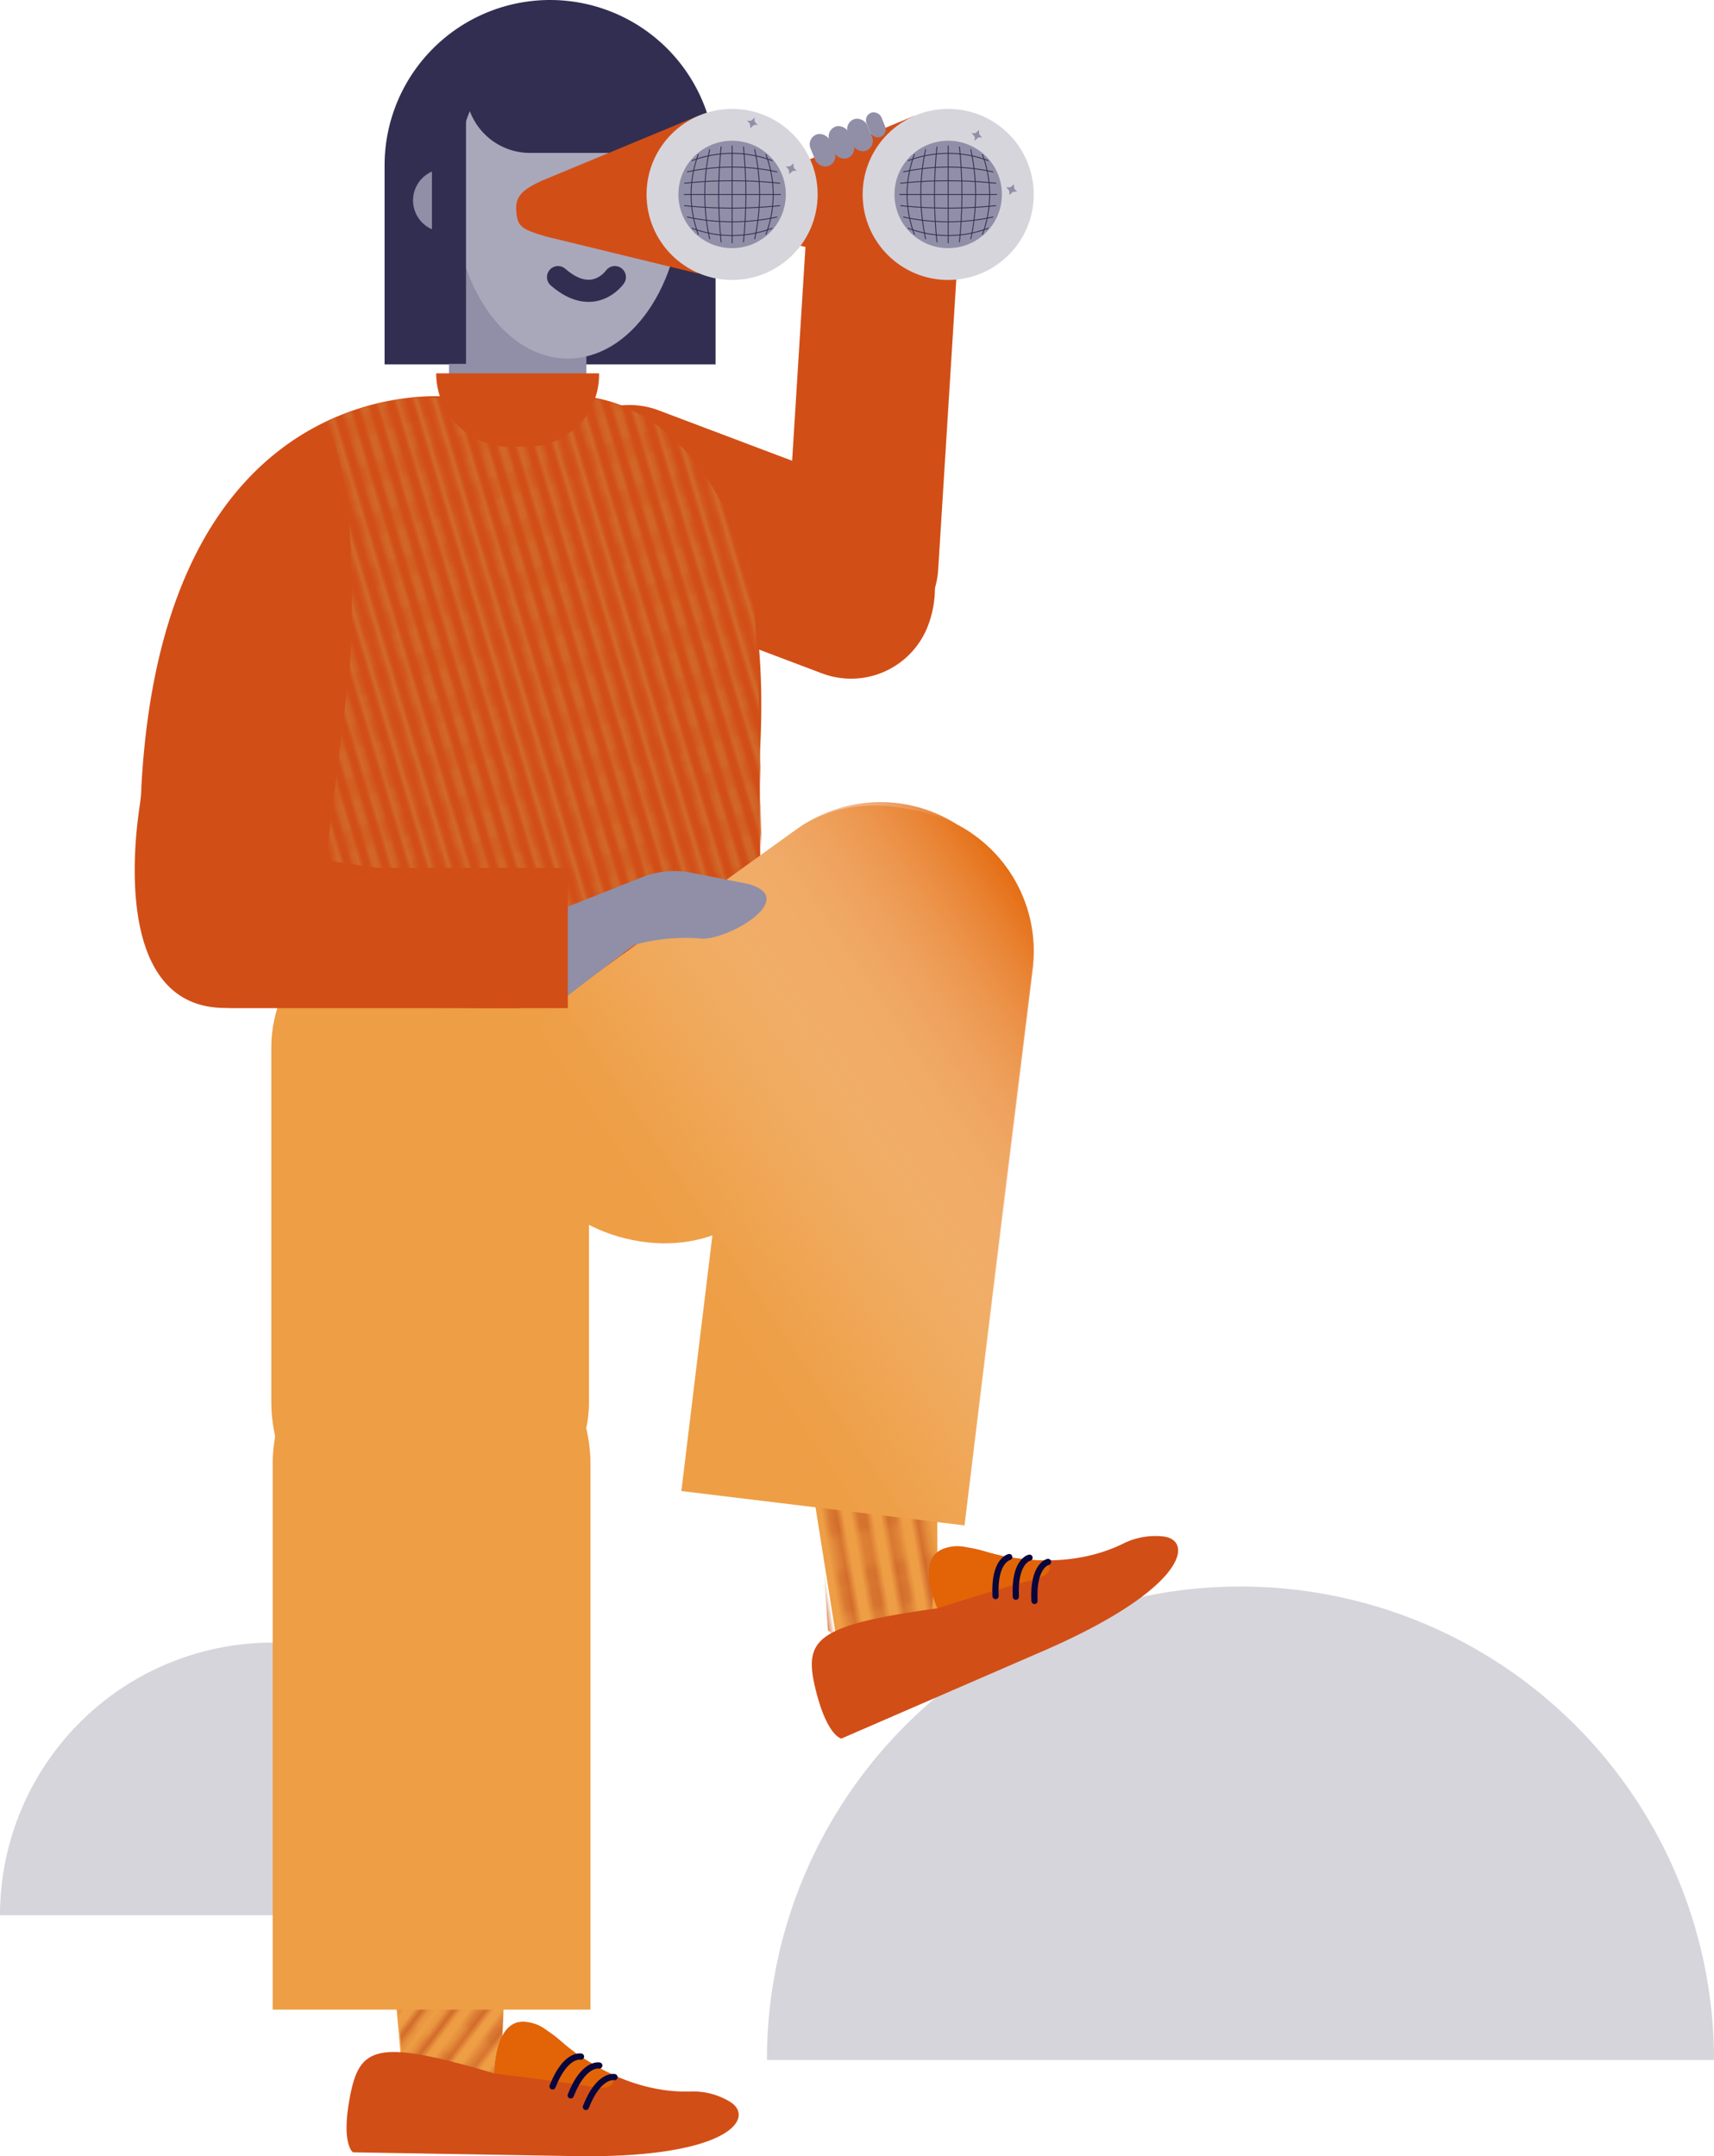 <svg xmlns="http://www.w3.org/2000/svg" xmlns:xlink="http://www.w3.org/1999/xlink" viewBox="0 0 137.85 173.44"><defs><pattern id="bd967a92-2ebe-48c1-a47e-f6469ed3839b" data-name="New Pattern Swatch 1" width="26.55" height="10.88" patternTransform="matrix(-0.57, 0.1, 0.1, 0.57, 30.62, -78.65)" patternUnits="userSpaceOnUse" viewBox="0 0 26.55 10.88"><rect width="26.55" height="10.88" fill="none"></rect><line x1="1.73" y1="8.25" x2="1.73" y2="24.38" fill="#fff" stroke="#d16b2b" stroke-linecap="round" stroke-linejoin="round" stroke-width="1.22"></line><line x1="5.58" y1="8.25" x2="5.58" y2="24.38" fill="#fff" stroke="#d16b2b" stroke-linecap="round" stroke-linejoin="round" stroke-width="1.22"></line><line x1="9.43" y1="8.25" x2="9.43" y2="24.38" fill="#fff" stroke="#d16b2b" stroke-linecap="round" stroke-linejoin="round" stroke-width="1.22"></line><line x1="13.27" y1="8.25" x2="13.27" y2="24.38" fill="#fff" stroke="#d16b2b" stroke-linecap="round" stroke-linejoin="round" stroke-width="1.22"></line><line x1="17.12" y1="8.25" x2="17.12" y2="24.38" fill="#fff" stroke="#d16b2b" stroke-linecap="round" stroke-linejoin="round" stroke-width="1.22"></line><line x1="20.97" y1="8.25" x2="20.97" y2="24.38" fill="#fff" stroke="#d16b2b" stroke-linecap="round" stroke-linejoin="round" stroke-width="1.22"></line><line x1="24.82" y1="8.25" x2="24.82" y2="24.38" fill="#fff" stroke="#d16b2b" stroke-linecap="round" stroke-linejoin="round" stroke-width="1.22"></line><line x1="1.73" y1="-2.63" x2="1.73" y2="13.51" fill="#fff" stroke="#d16b2b" stroke-linecap="round" stroke-linejoin="round" stroke-width="1.22"></line><line x1="5.58" y1="-2.63" x2="5.58" y2="13.51" fill="#fff" stroke="#d16b2b" stroke-linecap="round" stroke-linejoin="round" stroke-width="1.22"></line><line x1="9.43" y1="-2.63" x2="9.43" y2="13.51" fill="#fff" stroke="#d16b2b" stroke-linecap="round" stroke-linejoin="round" stroke-width="1.22"></line><line x1="13.27" y1="-2.63" x2="13.27" y2="13.51" fill="#fff" stroke="#d16b2b" stroke-linecap="round" stroke-linejoin="round" stroke-width="1.22"></line><line x1="17.12" y1="-2.63" x2="17.12" y2="13.51" fill="#fff" stroke="#d16b2b" stroke-linecap="round" stroke-linejoin="round" stroke-width="1.22"></line><line x1="20.97" y1="-2.63" x2="20.97" y2="13.51" fill="#fff" stroke="#d16b2b" stroke-linecap="round" stroke-linejoin="round" stroke-width="1.22"></line><line x1="24.82" y1="-2.63" x2="24.82" y2="13.51" fill="#fff" stroke="#d16b2b" stroke-linecap="round" stroke-linejoin="round" stroke-width="1.22"></line><line x1="1.73" y1="-13.51" x2="1.73" y2="2.63" fill="#fff" stroke="#d16b2b" stroke-linecap="round" stroke-linejoin="round" stroke-width="1.22"></line><line x1="5.58" y1="-13.51" x2="5.58" y2="2.63" fill="#fff" stroke="#d16b2b" stroke-linecap="round" stroke-linejoin="round" stroke-width="1.22"></line><line x1="9.43" y1="-13.51" x2="9.43" y2="2.63" fill="#fff" stroke="#d16b2b" stroke-linecap="round" stroke-linejoin="round" stroke-width="1.22"></line><line x1="13.27" y1="-13.51" x2="13.27" y2="2.63" fill="#fff" stroke="#d16b2b" stroke-linecap="round" stroke-linejoin="round" stroke-width="1.22"></line><line x1="17.12" y1="-13.51" x2="17.12" y2="2.63" fill="#fff" stroke="#d16b2b" stroke-linecap="round" stroke-linejoin="round" stroke-width="1.22"></line><line x1="20.97" y1="-13.51" x2="20.97" y2="2.63" fill="#fff" stroke="#d16b2b" stroke-linecap="round" stroke-linejoin="round" stroke-width="1.22"></line><line x1="24.82" y1="-13.51" x2="24.82" y2="2.63" fill="#fff" stroke="#d16b2b" stroke-linecap="round" stroke-linejoin="round" stroke-width="1.22"></line></pattern><pattern id="ab5c2eaf-4c03-4bd4-8015-352dc3eae271" data-name="New Pattern Swatch 1" width="26.55" height="10.88" patternTransform="matrix(-0.41, -0.31, -0.31, 0.41, -107.79, -126.06)" patternUnits="userSpaceOnUse" viewBox="0 0 26.55 10.88"><rect width="26.55" height="10.88" fill="none"></rect><line x1="1.73" y1="8.25" x2="1.73" y2="24.38" fill="#fff" stroke="#d16b2b" stroke-linecap="round" stroke-linejoin="round" stroke-width="1.22"></line><line x1="5.58" y1="8.25" x2="5.58" y2="24.38" fill="#fff" stroke="#d16b2b" stroke-linecap="round" stroke-linejoin="round" stroke-width="1.22"></line><line x1="9.43" y1="8.25" x2="9.43" y2="24.38" fill="#fff" stroke="#d16b2b" stroke-linecap="round" stroke-linejoin="round" stroke-width="1.22"></line><line x1="13.27" y1="8.25" x2="13.27" y2="24.38" fill="#fff" stroke="#d16b2b" stroke-linecap="round" stroke-linejoin="round" stroke-width="1.22"></line><line x1="17.12" y1="8.25" x2="17.12" y2="24.38" fill="#fff" stroke="#d16b2b" stroke-linecap="round" stroke-linejoin="round" stroke-width="1.22"></line><line x1="20.97" y1="8.25" x2="20.97" y2="24.38" fill="#fff" stroke="#d16b2b" stroke-linecap="round" stroke-linejoin="round" stroke-width="1.22"></line><line x1="24.82" y1="8.25" x2="24.82" y2="24.38" fill="#fff" stroke="#d16b2b" stroke-linecap="round" stroke-linejoin="round" stroke-width="1.22"></line><line x1="1.73" y1="-2.63" x2="1.73" y2="13.51" fill="#fff" stroke="#d16b2b" stroke-linecap="round" stroke-linejoin="round" stroke-width="1.22"></line><line x1="5.58" y1="-2.63" x2="5.58" y2="13.51" fill="#fff" stroke="#d16b2b" stroke-linecap="round" stroke-linejoin="round" stroke-width="1.22"></line><line x1="9.43" y1="-2.63" x2="9.43" y2="13.51" fill="#fff" stroke="#d16b2b" stroke-linecap="round" stroke-linejoin="round" stroke-width="1.22"></line><line x1="13.27" y1="-2.63" x2="13.27" y2="13.51" fill="#fff" stroke="#d16b2b" stroke-linecap="round" stroke-linejoin="round" stroke-width="1.22"></line><line x1="17.12" y1="-2.63" x2="17.12" y2="13.51" fill="#fff" stroke="#d16b2b" stroke-linecap="round" stroke-linejoin="round" stroke-width="1.22"></line><line x1="20.97" y1="-2.63" x2="20.97" y2="13.51" fill="#fff" stroke="#d16b2b" stroke-linecap="round" stroke-linejoin="round" stroke-width="1.22"></line><line x1="24.82" y1="-2.63" x2="24.82" y2="13.51" fill="#fff" stroke="#d16b2b" stroke-linecap="round" stroke-linejoin="round" stroke-width="1.22"></line><line x1="1.73" y1="-13.51" x2="1.73" y2="2.63" fill="#fff" stroke="#d16b2b" stroke-linecap="round" stroke-linejoin="round" stroke-width="1.22"></line><line x1="5.58" y1="-13.51" x2="5.58" y2="2.63" fill="#fff" stroke="#d16b2b" stroke-linecap="round" stroke-linejoin="round" stroke-width="1.22"></line><line x1="9.43" y1="-13.51" x2="9.43" y2="2.63" fill="#fff" stroke="#d16b2b" stroke-linecap="round" stroke-linejoin="round" stroke-width="1.22"></line><line x1="13.27" y1="-13.51" x2="13.27" y2="2.63" fill="#fff" stroke="#d16b2b" stroke-linecap="round" stroke-linejoin="round" stroke-width="1.22"></line><line x1="17.12" y1="-13.51" x2="17.12" y2="2.63" fill="#fff" stroke="#d16b2b" stroke-linecap="round" stroke-linejoin="round" stroke-width="1.22"></line><line x1="20.97" y1="-13.51" x2="20.97" y2="2.63" fill="#fff" stroke="#d16b2b" stroke-linecap="round" stroke-linejoin="round" stroke-width="1.22"></line><line x1="24.82" y1="-13.51" x2="24.82" y2="2.63" fill="#fff" stroke="#d16b2b" stroke-linecap="round" stroke-linejoin="round" stroke-width="1.22"></line></pattern><pattern id="beefbb38-ef55-464b-9476-082c2718f124" data-name="New Pattern Swatch 1" width="26.55" height="10.88" patternTransform="translate(-11.37 -42.49) rotate(-16.74) scale(0.36)" patternUnits="userSpaceOnUse" viewBox="0 0 26.55 10.88"><rect width="26.55" height="10.88" fill="none"></rect><line x1="1.73" y1="8.25" x2="1.73" y2="24.38" fill="#fff" stroke="#d16b2b" stroke-linecap="round" stroke-linejoin="round" stroke-width="1.22"></line><line x1="5.58" y1="8.25" x2="5.58" y2="24.38" fill="#fff" stroke="#d16b2b" stroke-linecap="round" stroke-linejoin="round" stroke-width="1.22"></line><line x1="9.43" y1="8.25" x2="9.43" y2="24.38" fill="#fff" stroke="#d16b2b" stroke-linecap="round" stroke-linejoin="round" stroke-width="1.22"></line><line x1="13.27" y1="8.25" x2="13.27" y2="24.38" fill="#fff" stroke="#d16b2b" stroke-linecap="round" stroke-linejoin="round" stroke-width="1.22"></line><line x1="17.12" y1="8.25" x2="17.12" y2="24.38" fill="#fff" stroke="#d16b2b" stroke-linecap="round" stroke-linejoin="round" stroke-width="1.22"></line><line x1="20.97" y1="8.25" x2="20.97" y2="24.38" fill="#fff" stroke="#d16b2b" stroke-linecap="round" stroke-linejoin="round" stroke-width="1.22"></line><line x1="24.82" y1="8.25" x2="24.82" y2="24.38" fill="#fff" stroke="#d16b2b" stroke-linecap="round" stroke-linejoin="round" stroke-width="1.22"></line><line x1="1.73" y1="-2.63" x2="1.73" y2="13.51" fill="#fff" stroke="#d16b2b" stroke-linecap="round" stroke-linejoin="round" stroke-width="1.22"></line><line x1="5.58" y1="-2.63" x2="5.58" y2="13.51" fill="#fff" stroke="#d16b2b" stroke-linecap="round" stroke-linejoin="round" stroke-width="1.22"></line><line x1="9.43" y1="-2.63" x2="9.43" y2="13.51" fill="#fff" stroke="#d16b2b" stroke-linecap="round" stroke-linejoin="round" stroke-width="1.22"></line><line x1="13.27" y1="-2.63" x2="13.27" y2="13.51" fill="#fff" stroke="#d16b2b" stroke-linecap="round" stroke-linejoin="round" stroke-width="1.22"></line><line x1="17.12" y1="-2.63" x2="17.12" y2="13.51" fill="#fff" stroke="#d16b2b" stroke-linecap="round" stroke-linejoin="round" stroke-width="1.22"></line><line x1="20.97" y1="-2.63" x2="20.97" y2="13.51" fill="#fff" stroke="#d16b2b" stroke-linecap="round" stroke-linejoin="round" stroke-width="1.22"></line><line x1="24.82" y1="-2.63" x2="24.82" y2="13.51" fill="#fff" stroke="#d16b2b" stroke-linecap="round" stroke-linejoin="round" stroke-width="1.22"></line><line x1="1.73" y1="-13.51" x2="1.73" y2="2.63" fill="#fff" stroke="#d16b2b" stroke-linecap="round" stroke-linejoin="round" stroke-width="1.22"></line><line x1="5.58" y1="-13.51" x2="5.58" y2="2.63" fill="#fff" stroke="#d16b2b" stroke-linecap="round" stroke-linejoin="round" stroke-width="1.22"></line><line x1="9.43" y1="-13.51" x2="9.43" y2="2.63" fill="#fff" stroke="#d16b2b" stroke-linecap="round" stroke-linejoin="round" stroke-width="1.22"></line><line x1="13.27" y1="-13.51" x2="13.27" y2="2.63" fill="#fff" stroke="#d16b2b" stroke-linecap="round" stroke-linejoin="round" stroke-width="1.22"></line><line x1="17.12" y1="-13.51" x2="17.12" y2="2.63" fill="#fff" stroke="#d16b2b" stroke-linecap="round" stroke-linejoin="round" stroke-width="1.22"></line><line x1="20.97" y1="-13.51" x2="20.97" y2="2.63" fill="#fff" stroke="#d16b2b" stroke-linecap="round" stroke-linejoin="round" stroke-width="1.22"></line><line x1="24.82" y1="-13.51" x2="24.82" y2="2.63" fill="#fff" stroke="#d16b2b" stroke-linecap="round" stroke-linejoin="round" stroke-width="1.22"></line></pattern><linearGradient id="bc27dd4c-de5f-45c9-97e0-778405d14c6b" x1="52.78" y1="106.75" x2="90.4" y2="81.66" gradientUnits="userSpaceOnUse"><stop offset="0.07" stop-color="#fff" stop-opacity="0"></stop><stop offset="0.17" stop-color="#fefbf9" stop-opacity="0.02"></stop><stop offset="0.29" stop-color="#fcf1e8" stop-opacity="0.09"></stop><stop offset="0.43" stop-color="#f9dfcb" stop-opacity="0.21"></stop><stop offset="0.58" stop-color="#f5c6a4" stop-opacity="0.37"></stop><stop offset="0.73" stop-color="#efa671" stop-opacity="0.57"></stop><stop offset="0.89" stop-color="#e88033" stop-opacity="0.82"></stop><stop offset="1" stop-color="#e36406"></stop></linearGradient></defs><g id="b502086f-5892-4b3f-ab8f-06cd02959294" data-name="Layer 2"><g id="ac1b0f41-219b-40cd-8b49-4ebb248b8338" data-name="Layer 1"><path d="M21.93,132.12A21.93,21.93,0,0,0,0,154.05H43.86A21.93,21.93,0,0,0,21.93,132.12Z" fill="#d6d5dc"></path><path d="M99.76,127.61a38.08,38.08,0,0,0-38.08,38.08h76.17A38.08,38.08,0,0,0,99.76,127.61Z" fill="#d6d5dc"></path><polygon points="75.32 115.79 75.49 136.35 67.24 131.63 64.41 113.83 75.32 115.79" fill="#ee9e45"></polygon><polygon points="76.03 116.08 74.39 136.57 66.59 131.15 65.33 113.17 76.03 116.08" fill="url(#bd967a92-2ebe-48c1-a47e-f6469ed3839b)"></polygon><path d="M75.41,129.36s-3.22-6.85,4.21-4.45c0,0,5.57,1.75,10.67-.73a5.81,5.81,0,0,1,3.33-.59c2.46.36,1.69,4.37-10.31,9.46l-15.64,6.79s-1.18-.18-2.11-4.1S65.69,130.71,75.41,129.36Z" fill="#d24e17"></path><path d="M75.41,129.36s-1.44-3-.14-4.4a2.82,2.82,0,0,1,2.47-.5c1.56.35,3,.73,3,.73s2.57.37,3,.32,1.62,1-.76,1.59S75.41,129.36,75.41,129.36Z" fill="#e36406"></path><path d="M81.17,125.24s-1.25.26-1.1,3.14" fill="none" stroke="#09063d" stroke-linecap="round" stroke-miterlimit="10" stroke-width="0.5"></path><path d="M82.8,125.29s-1.25.26-1.1,3.14" fill="none" stroke="#09063d" stroke-linecap="round" stroke-miterlimit="10" stroke-width="0.5"></path><path d="M84.29,125.63s-1.24.26-1.09,3.14" fill="none" stroke="#09063d" stroke-linecap="round" stroke-miterlimit="10" stroke-width="0.5"></path><polygon points="31.32 155.22 40.52 161.04 40.06 171.2 32.43 167.55 31.32 155.22" fill="#ee9e45"></polygon><polygon points="31.37 154.48 40.56 160.3 40.1 170.46 32.48 166.81 31.37 154.48" fill="url(#ab5c2eaf-4c03-4bd4-8015-352dc3eae271)"></polygon><path d="M39.78,166.78s-.09-7.56,5.68-2.3c0,0,4.34,3.89,10,3.75a5.73,5.73,0,0,1,3.28.84c2.09,1.34-.27,4.68-13.3,4.34l-17.05-.29s-1-.65-.22-4.6S30.38,164,39.78,166.78Z" fill="#d24e17"></path><path d="M39.78,166.78s-.06-3.33,1.7-4.06a2.84,2.84,0,0,1,2.46.57c1.27,1,2.45,1.92,2.45,1.92s2.18,1.39,2.55,1.5,1.07,1.56-1.35,1.14S39.78,166.78,39.78,166.78Z" fill="#e36406"></path><path d="M46.73,165.42s-1.24-.28-2.29,2.4" fill="none" stroke="#09063d" stroke-linecap="round" stroke-miterlimit="10" stroke-width="0.5"></path><path d="M48.2,166.14s-1.25-.28-2.3,2.4" fill="none" stroke="#09063d" stroke-linecap="round" stroke-miterlimit="10" stroke-width="0.5"></path><path d="M49.42,167.07s-1.25-.28-2.3,2.4" fill="none" stroke="#09063d" stroke-linecap="round" stroke-miterlimit="10" stroke-width="0.5"></path><path d="M41.29,81.75H86.45A11.47,11.47,0,0,1,97.92,93.22v0a11.47,11.47,0,0,1-11.47,11.47H41.29a0,0,0,0,1,0,0V81.75a0,0,0,0,1,0,0Z" transform="translate(-31.33 151.07) rotate(-83.08)" fill="#ee9e45"></path><path d="M6.39,120.54H50.25A12.78,12.78,0,0,1,63,133.32v0A12.78,12.78,0,0,1,50.25,146.1H6.39a0,0,0,0,1,0,0V120.54a0,0,0,0,1,0,0Z" transform="translate(-98.61 168.03) rotate(-90)" fill="#ee9e45"></path><rect x="7.59" y="85.73" width="54.01" height="25.55" rx="12.78" transform="translate(133.1 63.91) rotate(90)" fill="#ee9e45"></rect><path d="M49.64,36H67.52a8.53,8.53,0,0,1,8.53,8.53v0a6.62,6.62,0,0,1-6.62,6.62H49.64A6.67,6.67,0,0,1,43,44.47V42.65A6.67,6.67,0,0,1,49.64,36Z" transform="translate(19.23 -18.22) rotate(20.69)" fill="#d24e17"></path><path d="M30.93,0H57.55a0,0,0,0,1,0,0V16A13.31,13.31,0,0,1,44.24,29.31h0A13.31,13.31,0,0,1,30.93,16V0a0,0,0,0,1,0,0Z" transform="translate(88.48 29.31) rotate(180)" fill="#312e51"></path><polygon points="47.16 25.96 47.16 34.52 36.11 34.52 36.11 18.62 47.16 25.96" fill="#908fa7"></polygon><ellipse cx="45.67" cy="15.64" rx="9.15" ry="13.2" fill="#a9a8bb"></ellipse><path d="M35.75,13.59v5.06a2.53,2.53,0,0,1,0-5.06Z" fill="#908fa7"></path><path d="M47.11,31.91s-5.5,4-11,0c0,0-22.91-2.56-24.74,31.39,0,.59-.09,1.18-.17,1.76C10.7,68.5,9.28,82.2,19.31,81h6.33l15.79.1a2.53,2.53,0,0,0,1.17-.29l18.6.06-.1-20C62.8,32.48,47.11,31.91,47.11,31.91Z" fill="#d24e17"></path><path d="M35.16,32a17.35,17.35,0,0,0-8.94,2S29,38.07,28.14,53.64L26.22,69.2,45.27,72,42.5,80.81l18.7,0s.43-33.9-1.34-36.08c0,0-3.12-11-11.77-12.59Z" fill="url(#beefbb38-ef55-464b-9476-082c2718f124)"></path><path d="M40.87,30h1.42a5.9,5.9,0,0,1,5.9,5.9v0a0,0,0,0,1,0,0H35.09a0,0,0,0,1,0,0v-.12A5.78,5.78,0,0,1,40.87,30Z" transform="translate(83.27 65.93) rotate(-180)" fill="#d24e17"></path><path d="M37.44,1.94H50a5.17,5.17,0,0,1,5.17,5.17v0A5.17,5.17,0,0,1,50,12.29H44.88a7.44,7.44,0,0,1-7.44-7.44V1.94A0,0,0,0,1,37.44,1.94Z" transform="translate(92.63 14.24) rotate(-180)" fill="#312e51"></path><path d="M34.74,5h2.74a0,0,0,0,1,0,0v23a1.37,1.37,0,0,1-1.37,1.37h0a1.37,1.37,0,0,1-1.37-1.37V5a0,0,0,0,1,0,0Z" transform="translate(72.22 34.27) rotate(180)" fill="#312e51"></path><path d="M49.45,22.29s-1.72,2.48-4.57,0" fill="none" stroke="#312e51" stroke-linecap="round" stroke-linejoin="round" stroke-width="1.78"></path><path d="M59.08,29.88h27.1a0,0,0,0,1,0,0V42.15a0,0,0,0,1,0,0H60.5a6.84,6.84,0,0,1-6.84-6.84v0A5.43,5.43,0,0,1,59.08,29.88Z" transform="translate(29.62 103.56) rotate(-86.43)" fill="#d24e17"></path><path d="M61,14.53c-1.43.66-2.17,1.18-2.08,2.43s.34,1.46,2.43,2.07L73.52,22V9.32Z" fill="#d24e17"></path><circle cx="76.26" cy="15.64" r="6.88" fill="#d6d5dc"></circle><path d="M43.59,14.53c-1.43.66-2.17,1.18-2.07,2.43s.34,1.46,2.42,2.07L56.14,22V9.32Z" fill="#d24e17"></path><circle cx="58.88" cy="15.64" r="6.88" fill="#d6d5dc"></circle><rect x="65.31" y="10.72" width="1.68" height="2.71" rx="0.84" transform="translate(0.35 25.92) rotate(-22.22)" fill="#908fa7"></rect><rect x="66.83" y="10.1" width="1.68" height="2.71" rx="0.84" transform="translate(0.7 26.45) rotate(-22.23)" fill="#908fa7"></rect><rect x="68.32" y="9.49" width="1.68" height="2.71" rx="0.84" transform="translate(1.04 26.97) rotate(-22.22)" fill="#908fa7"></rect><rect x="69.79" y="9" width="1.29" height="2.09" rx="0.65" transform="translate(1.44 27.39) rotate(-22.23)" fill="#908fa7"></rect><rect x="39.48" y="70.93" width="44.83" height="22.94" rx="11.47" transform="translate(160.27 113.11) rotate(144.25)" fill="#ee9e45"></rect><path d="M77,66.33a11.49,11.49,0,0,0-12.9.35L46.37,79.47a11.49,11.49,0,0,0-2.61,16h0a11.5,11.5,0,0,0,13.59,3.94l-2.5,20.51,22.78,2.77,5.44-44.83A11.53,11.53,0,0,0,77,66.33Z" fill="url(#bc27dd4c-de5f-45c9-97e0-778405d14c6b)"></path><path d="M44.37,73.44l.36,7.36L51,76a15.6,15.6,0,0,1,5.21-.52c2,.34,8.23-3.17,4-4.37l-4.58-.91a7.1,7.1,0,0,0-4,.36Z" fill="#908fa7"></path><path d="M18.79,69.81H45.67a0,0,0,0,1,0,0V81.09a0,0,0,0,1,0,0H18.79a5.64,5.64,0,0,1-5.64-5.64v0a5.64,5.64,0,0,1,5.64-5.64Z" fill="#d24e17"></path><circle cx="76.26" cy="15.64" r="4.32" fill="#908fa7"></circle><path d="M79,12.4a9.13,9.13,0,0,1,0,6.48" fill="none" stroke="#312e51" stroke-miterlimit="10" stroke-width="0.07"></path><path d="M78.07,12a16.87,16.87,0,0,1,0,7.24" fill="none" stroke="#312e51" stroke-miterlimit="10" stroke-width="0.07"></path><path d="M77.16,11.79a36.48,36.48,0,0,1,0,7.7" fill="none" stroke="#312e51" stroke-miterlimit="10" stroke-width="0.07"></path><path d="M76.26,11.71v7.86" fill="none" stroke="#312e51" stroke-miterlimit="10" stroke-width="0.07"></path><path d="M75.36,11.79a36.48,36.48,0,0,0,0,7.7" fill="none" stroke="#312e51" stroke-miterlimit="10" stroke-width="0.07"></path><path d="M74.45,12a16.87,16.87,0,0,0,0,7.24" fill="none" stroke="#312e51" stroke-miterlimit="10" stroke-width="0.07"></path><path d="M73.55,12.4a9.13,9.13,0,0,0,0,6.48" fill="none" stroke="#312e51" stroke-miterlimit="10" stroke-width="0.07"></path><path d="M79.5,18.35a9.13,9.13,0,0,1-6.48,0" fill="none" stroke="#312e51" stroke-miterlimit="10" stroke-width="0.07"></path><path d="M79.88,17.45a16.87,16.87,0,0,1-7.24,0" fill="none" stroke="#312e51" stroke-miterlimit="10" stroke-width="0.07"></path><path d="M80.11,16.54a37.3,37.3,0,0,1-7.7,0" fill="none" stroke="#312e51" stroke-miterlimit="10" stroke-width="0.07"></path><path d="M80.19,15.64H72.33" fill="none" stroke="#312e51" stroke-miterlimit="10" stroke-width="0.07"></path><path d="M80.11,14.74a36.48,36.48,0,0,0-7.7,0" fill="none" stroke="#312e51" stroke-miterlimit="10" stroke-width="0.07"></path><path d="M79.88,13.83a16.87,16.87,0,0,0-7.24,0" fill="none" stroke="#312e51" stroke-miterlimit="10" stroke-width="0.07"></path><path d="M79.5,12.93a9.13,9.13,0,0,0-6.48,0" fill="none" stroke="#312e51" stroke-miterlimit="10" stroke-width="0.07"></path><circle cx="58.88" cy="15.64" r="4.32" fill="#908fa7"></circle><path d="M61.59,12.4a9.13,9.13,0,0,1,0,6.48" fill="none" stroke="#312e51" stroke-miterlimit="10" stroke-width="0.07"></path><path d="M60.69,12a16.68,16.68,0,0,1,0,7.24" fill="none" stroke="#312e51" stroke-miterlimit="10" stroke-width="0.07"></path><path d="M59.79,11.79a38.16,38.16,0,0,1,0,7.7" fill="none" stroke="#312e51" stroke-miterlimit="10" stroke-width="0.07"></path><path d="M58.88,11.71v7.86" fill="none" stroke="#312e51" stroke-miterlimit="10" stroke-width="0.07"></path><path d="M58,11.79a37.3,37.3,0,0,0,0,7.7" fill="none" stroke="#312e51" stroke-miterlimit="10" stroke-width="0.07"></path><path d="M57.08,12a16.68,16.68,0,0,0,0,7.24" fill="none" stroke="#312e51" stroke-miterlimit="10" stroke-width="0.07"></path><path d="M56.17,12.4a9.26,9.26,0,0,0,0,6.48" fill="none" stroke="#312e51" stroke-miterlimit="10" stroke-width="0.07"></path><path d="M62.12,18.35a9.13,9.13,0,0,1-6.48,0" fill="none" stroke="#312e51" stroke-miterlimit="10" stroke-width="0.07"></path><path d="M62.51,17.45a16.9,16.9,0,0,1-7.25,0" fill="none" stroke="#312e51" stroke-miterlimit="10" stroke-width="0.07"></path><path d="M62.74,16.54a37.42,37.42,0,0,1-7.71,0" fill="none" stroke="#312e51" stroke-miterlimit="10" stroke-width="0.07"></path><path d="M62.81,15.64H55" fill="none" stroke="#312e51" stroke-miterlimit="10" stroke-width="0.07"></path><path d="M62.74,14.74a36.59,36.59,0,0,0-7.71,0" fill="none" stroke="#312e51" stroke-miterlimit="10" stroke-width="0.07"></path><path d="M62.51,13.83a16.9,16.9,0,0,0-7.25,0" fill="none" stroke="#312e51" stroke-miterlimit="10" stroke-width="0.07"></path><path d="M62.12,12.93a9.13,9.13,0,0,0-6.48,0" fill="none" stroke="#312e51" stroke-miterlimit="10" stroke-width="0.07"></path><path d="M78.38,11.32c.05-.42,0-.32-.25-.62.42.05.31,0,.61-.25,0,.42,0,.32.25.62C78.57,11,78.68,11.1,78.38,11.32Z" fill="#908fa7"></path><path d="M81.18,15.68c0-.42,0-.31-.25-.61.42,0,.32,0,.62-.25,0,.42,0,.31.25.61C81.38,15.38,81.48,15.46,81.18,15.68Z" fill="#908fa7"></path><path d="M60.34,10.31c0-.42,0-.31-.25-.61.42.05.31,0,.61-.25-.05.42,0,.32.25.61C60.53,10,60.64,10.09,60.34,10.31Z" fill="#908fa7"></path><path d="M63.46,14c0-.42,0-.31-.25-.61.42,0,.31,0,.61-.25,0,.42,0,.31.25.61C63.65,13.71,63.76,13.79,63.46,14Z" fill="#908fa7"></path></g></g></svg>